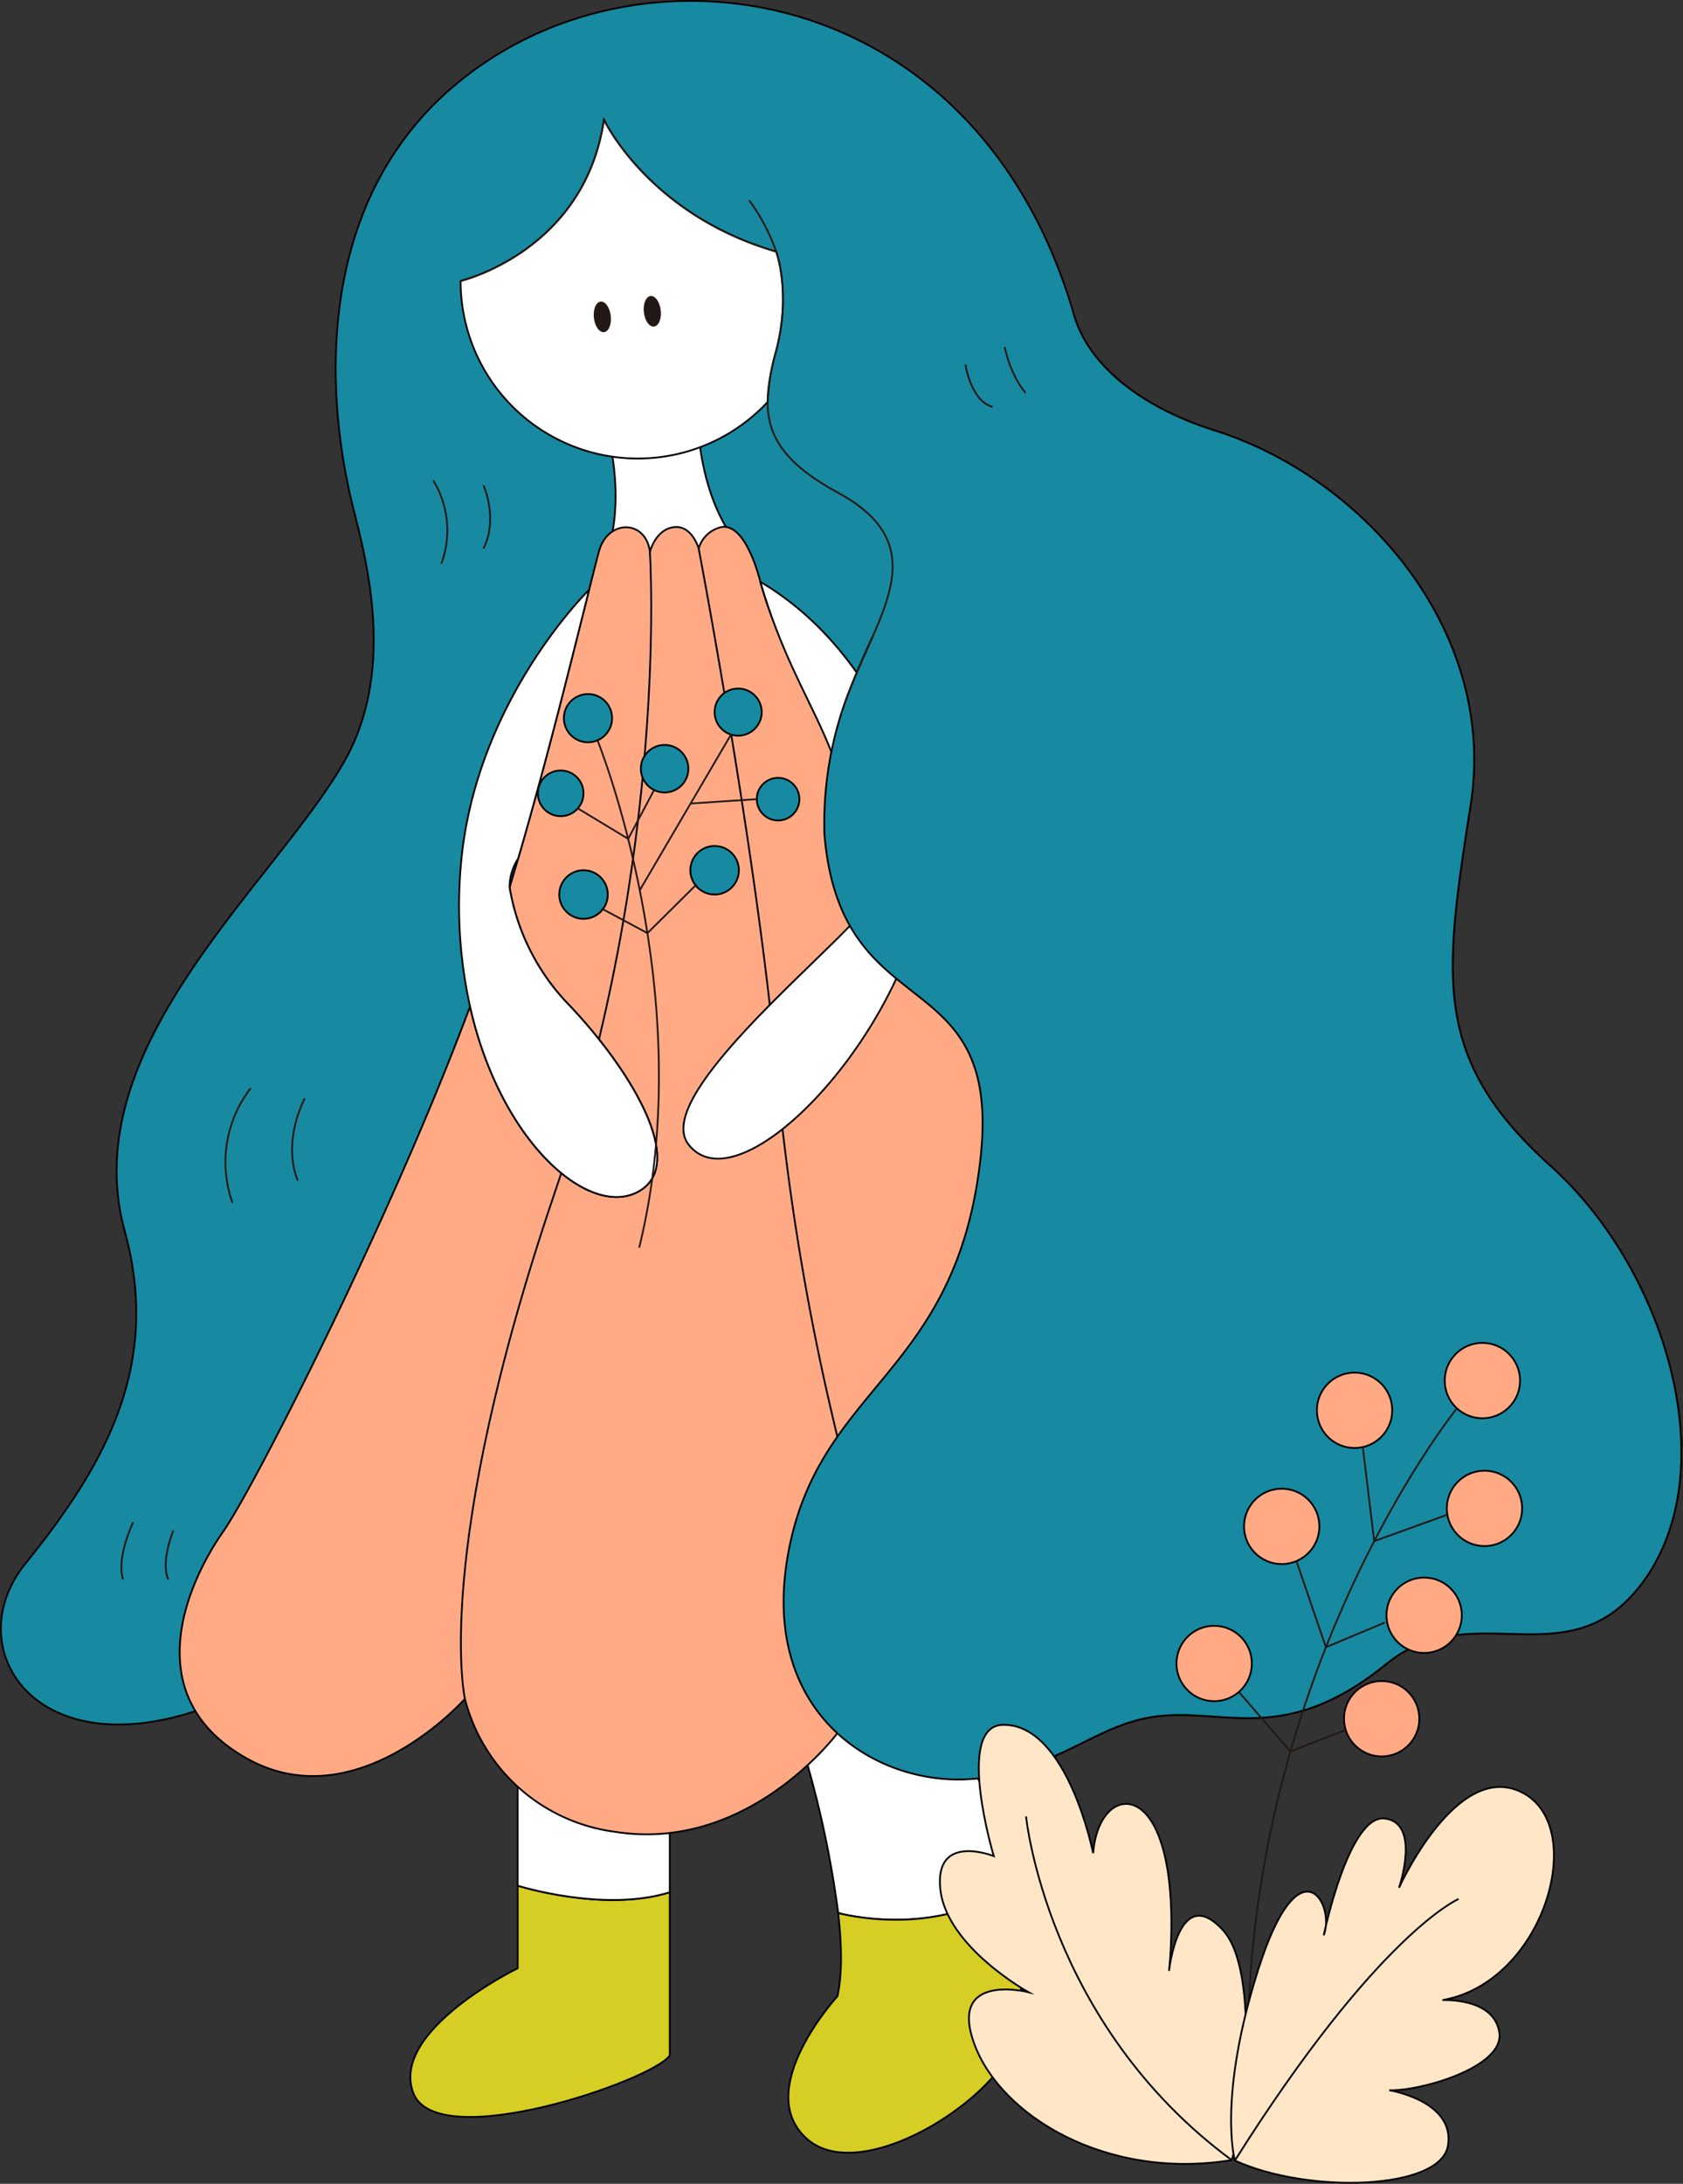 <svg xmlns="http://www.w3.org/2000/svg" width="235.977" height="305.988" viewBox="0 0 235.977 305.988">
  <rect x="0" y="0" width="235.977" height="305.988" fill="#333333" stroke="none"/>
  <g id="Group_1563" data-name="Group 1563" transform="translate(0.135 0.133)">
    <g id="Group_1559" data-name="Group 1559" transform="translate(0 0)">
      <path id="Path_5214" data-name="Path 5214" d="M2142.952,229.936c1.967,6.814,9.156,12.8,19.694,16.12,20.878,6.575,39.713,28.12,35.905,52.47s-5.428,35.622,11.272,50.652,24.756,44.059,12,59.364c-10.188,12.227-23.256.741-35.1,10.357-13.494,10.96-21.764,6.638-30.735,7.2s-12.844,6.055-24.473,8.5c-13.7,2.883-33.154-6.986-28.623-31.345,4.359-23.438,23.466-24.8,26.916-55.01,3.237-28.35-19.626-17.943-21.87-45.7a51.025,51.025,0,0,1,2.878-18.35,52.071,52.071,0,0,1-17.695,4.21l0,0s-7.19,95.726-6.808,96.628-20.626,13.836-53.024,33.972-48.314-.652-37.39-14.168,19.162-27.563,13.939-46.572c-7.077-25.75,20.72-48.409,30.668-65.633,7.624-13.2,2.973-29.154,1.253-36.155-3.941-16.05-6.038-46.911,20.328-63.091S2130.322,186.179,2142.952,229.936Z" transform="translate(-1992.48 -185.877)" fill="#1789a0" stroke="#000" stroke-miterlimit="10" stroke-width="0.25"/>
      <g id="Group_1551" data-name="Group 1551" transform="translate(57.404 249.716)">
        <path id="Path_5215" data-name="Path 5215" d="M2055.584,406.967v11.572s-17.919,8.723-14.647,17.446,33.572-1.72,35.977-5.222V407.89C2067.652,410.787,2055.584,406.967,2055.584,406.967Z" transform="translate(-2040.539 -392.603)" fill="#d6cd25" stroke="#000" stroke-miterlimit="10" stroke-width="0.25"/>
        <path id="Path_5216" data-name="Path 5216" d="M2053.135,395.445v13.86s12.067,3.82,21.33.923v-8.12S2066.037,392.693,2053.135,395.445Z" transform="translate(-2038.09 -394.941)" fill="#fff" stroke="#000" stroke-linejoin="round" stroke-width="0.25"/>
      </g>
      <g id="Group_1552" data-name="Group 1552" transform="translate(110.404 234.336)">
        <path id="Path_5217" data-name="Path 5217" d="M2116.069,411.812c-1.049-6.1-2.639-11.807-4.657-15.036-4.36-6.979-13.3-19.41-21.806-12.867s-2.058,11.015-2.058,11.015a142.265,142.265,0,0,1,4.292,20.721C2091.847,415.648,2105.466,419.425,2116.069,411.812Z" transform="translate(-2084.853 -382.065)" fill="#fff" stroke="#000" stroke-linejoin="round" stroke-width="0.25"/>
        <path id="Path_5218" data-name="Path 5218" d="M2116.126,406.969c-10.6,7.613-24.222,3.837-24.229,3.834.492,4.346.6,8.551-.111,11.66,0,0-12.115,13.217-4.18,20.063s28.879-6.761,29.753-15.92C2117.828,421.685,2117.345,414.058,2116.126,406.969Z" transform="translate(-2084.911 -377.222)" fill="#d6cd25" stroke="#000" stroke-miterlimit="10" stroke-width="0.25"/>
      </g>
      <path id="Path_5219" data-name="Path 5219" d="M2080.3,209.253a27.162,27.162,0,0,1,3.8,7.2" transform="translate(-1975.404 -181.332)" fill="none" stroke="#231815" stroke-miterlimit="10" stroke-width="0.25"/>
      <path id="Path_5220" data-name="Path 5220" d="M2063.516,236.286s2.987,9.76,0,18.126c0,0,10.69,3.635,17.862-2.539,0,0-4.915-5.627-5.115-18.375Z" transform="translate(-1978.667 -176.618)" fill="#fff" stroke="#000" stroke-linejoin="round" stroke-width="0.25"/>
      <g id="Group_1554" data-name="Group 1554" transform="translate(25.061 73.687)">
        <g id="Group_1553" data-name="Group 1553">
          <path id="Path_5221" data-name="Path 5221" d="M2052.22,290.527q.61-2.021,1.2-4.042c-.853,1.547-1.393,2.469-1.393,2.469S2052.06,289.539,2052.22,290.527Z" transform="translate(-2005.963 -240)" fill="#1789a0" stroke="#000" stroke-miterlimit="10" stroke-width="0.25"/>
          <path id="Path_5222" data-name="Path 5222" d="M2109.2,286.028c-4.361-7.163-12.1-22.259-14.319-30.756-1.011-3.874-2.891-8.069-5.42-7.679a4.285,4.285,0,0,0-3.23,3.018s-.935-3.333-3.508-2.993-3.332,3.476-3.332,3.476c-.525-4.547-5.944-4.679-7.171,0-.408,1.556-.864,3.347-1.354,5.3-2.416,9.577-5.814,23.473-9.949,37.66q-.587,2.021-1.2,4.042a30.957,30.957,0,0,0,8.088,16.212c8.536,8.838,17.29,22.8,9.714,26.529-6.938,3.41-19.095-7.207-23.351-26.058-10.823,29.122-30.163,67.22-34.63,73.6-5.015,7.164-12.138,23.088,3.343,31.763s30.57-8.359,30.57-8.359a25.056,25.056,0,0,0,21.015,18.628c18.771,2.993,31.212-13.821,31.212-13.821,4.226-.687,41.727-31.086,45.042-63.051S2113.472,293.049,2109.2,286.028Z" transform="translate(-2013.462 -247.568)" fill="#ffaa85" stroke="#000" stroke-miterlimit="10" stroke-width="0.25"/>
        </g>
        <path id="Path_5223" data-name="Path 5223" d="M2072.97,250.52s2.791,42.3-13.33,89.73c-17.233,50.7-12.605,70.958-12.605,70.958" transform="translate(-2007.043 -246.994)" fill="none" stroke="#000" stroke-miterlimit="10" stroke-width="0.25"/>
        <path id="Path_5224" data-name="Path 5224" d="M2074.383,250.116s8.064,42.354,10.866,72.536a348.978,348.978,0,0,0,8.585,51.919" transform="translate(-2001.615 -247.073)" fill="none" stroke="#000" stroke-miterlimit="10" stroke-width="0.25"/>
        <path id="Path_5225" data-name="Path 5225" d="M2061.428,312.87a30.953,30.953,0,0,1-8.088-16.212,7.3,7.3,0,0,1,1.2-4.042c4.133-14.186,7.532-28.083,9.948-37.66h0s-16.249,15.806-18.022,39.044a65.247,65.247,0,0,0,1.327,19.341c4.257,18.851,16.414,29.468,23.352,26.058C2078.719,335.675,2069.964,321.708,2061.428,312.87Z" transform="translate(-2007.084 -246.131)" fill="#fff" stroke="#000" stroke-linejoin="round" stroke-width="0.25"/>
      </g>
      <path id="Path_5226" data-name="Path 5226" d="M2073.3,332.85c-4.942-6.352,17.317-24.595,24.12-32.212-.526-24.451-8.444-27.363-14.04-46.621,7.237,4.273,16.625,12.968,22.425,31.258C2112.766,307.224,2081.8,343.777,2073.3,332.85Z" transform="translate(-1976.903 -172.627)" fill="#fff" stroke="#000" stroke-linejoin="round" stroke-width="0.25"/>
      <path id="Path_5227" data-name="Path 5227" d="M2144.125,310.552s.783,8.882,5.486,11.756" transform="translate(-1962.993 -161.634)" fill="none" stroke="#231815" stroke-miterlimit="10" stroke-width="0.25"/>
      <path id="Path_5228" data-name="Path 5228" d="M2153.092,303.442s0,16.568,8.1,21.8" transform="translate(-1961.249 -163.017)" fill="none" stroke="#231815" stroke-miterlimit="10" stroke-width="0.25"/>
      <path id="Path_5229" data-name="Path 5229" d="M2155.346,351.724s3.517,10.281-2.254,15.632" transform="translate(-1961.249 -153.628)" fill="none" stroke="#231815" stroke-miterlimit="10" stroke-width="0.25"/>
      <path id="Path_5230" data-name="Path 5230" d="M2165.835,352.922a12.956,12.956,0,0,1,0,11.525" transform="translate(-1958.771 -153.395)" fill="none" stroke="#231815" stroke-miterlimit="10" stroke-width="0.25"/>
      <path id="Path_5231" data-name="Path 5231" d="M2043.23,242.133a13.412,13.412,0,0,1,1.126,11.663" transform="translate(-1982.612 -174.938)" fill="none" stroke="#231815" stroke-miterlimit="10" stroke-width="0.25"/>
      <path id="Path_5232" data-name="Path 5232" d="M2049.123,242.7s2.111,4.6,0,8.862" transform="translate(-1981.467 -174.829)" fill="none" stroke="#231815" stroke-miterlimit="10" stroke-width="0.25"/>
      <path id="Path_5233" data-name="Path 5233" d="M2022.354,313.432a16.926,16.926,0,0,0-2.533,16.047" transform="translate(-1987.355 -161.074)" fill="none" stroke="#231815" stroke-miterlimit="10" stroke-width="0.25"/>
      <path id="Path_5234" data-name="Path 5234" d="M2028.435,314.611s-3.238,5.866-.986,11.519" transform="translate(-1985.835 -160.845)" fill="none" stroke="#231815" stroke-miterlimit="10" stroke-width="0.25"/>
      <path id="Path_5235" data-name="Path 5235" d="M2008.261,364.343s-2.394,4.927-1.408,8.024" transform="translate(-1989.731 -151.174)" fill="none" stroke="#231815" stroke-miterlimit="10" stroke-width="0.25"/>
      <path id="Path_5236" data-name="Path 5236" d="M2012.9,365.286s-1.844,4.364-.719,6.9" transform="translate(-1988.721 -150.991)" fill="none" stroke="#231815" stroke-miterlimit="10" stroke-width="0.25"/>
      <path id="Path_5237" data-name="Path 5237" d="M2110.32,226.482s1.349,7.978,7.485,9.327" transform="translate(-1969.567 -177.982)" fill="none" stroke="#231815" stroke-miterlimit="10" stroke-width="0.25"/>
      <path id="Path_5238" data-name="Path 5238" d="M2105.7,228.537s.745,5.1,3.809,5.925" transform="translate(-1970.465 -177.582)" fill="none" stroke="#231815" stroke-miterlimit="10" stroke-width="0.25"/>
      <g id="Group_1557" data-name="Group 1557" transform="translate(64.441 16.618)">
        <g id="Group_1556" data-name="Group 1556">
          <g id="Group_1555" data-name="Group 1555">
            <path id="Path_5239" data-name="Path 5239" d="M2090.684,232.18c2.148-8.168,0-13.89,0-13.89-17.95-5.209-24.148-18.5-24.148-18.5-2.687,18.5-20.1,22.616-20.1,22.616a24.854,24.854,0,0,0,43.063,16.942A29.13,29.13,0,0,1,2090.684,232.18Z" transform="translate(-2046.431 -199.79)" fill="#fff" stroke="#000" stroke-linejoin="round" stroke-width="0.25"/>
          </g>
          <ellipse id="Ellipse_931" data-name="Ellipse 931" cx="1.192" cy="2.153" rx="1.192" ry="2.153" transform="translate(25.461 24.861) rotate(-6.387)" fill="#231815"/>
          <ellipse id="Ellipse_932" data-name="Ellipse 932" cx="1.192" cy="2.153" rx="1.192" ry="2.153" transform="translate(18.453 25.645) rotate(-6.387)" fill="#231815"/>
        </g>
      </g>
      <path id="Path_5240" data-name="Path 5240" d="M2076.745,271.717" transform="translate(-1976.095 -169.186)" fill="#58ad5d" stroke="#000" stroke-miterlimit="10" stroke-width="0.25"/>
      <path id="Path_5241" data-name="Path 5241" d="M2125.086,222.763c1.967,6.814,9.157,12.8,19.694,16.12,20.877,6.575,39.713,28.12,35.9,52.47s-5.427,35.622,11.272,50.652,24.756,44.059,12,59.364c-10.188,12.226-23.255.741-35.1,10.357-13.5,10.96-21.765,6.638-30.736,7.2s-12.843,6.055-24.473,8.5c-13.7,2.883-33.154-6.986-28.623-31.345,4.36-23.437,23.466-24.8,26.917-55.01,3.236-28.35-19.627-17.943-21.869-45.7a51.031,51.031,0,0,1,2.878-18.35s1.564-4.313,3.914-9.3" transform="translate(-1974.614 -178.705)" fill="#1789a0" stroke="#000" stroke-miterlimit="10" stroke-width="0.25"/>
      <path id="Path_5242" data-name="Path 5242" d="M2046.431,222.406s17.418-4.116,20.1-22.616c0,0,6.2,13.291,24.148,18.5,0,0,2.148,5.723,0,13.89s-2.512,13.841,8.585,19.843c14.246,7.705,5.287,17.354,1.062,29.466" transform="translate(-1981.99 -183.172)" fill="none" stroke="#231815" stroke-miterlimit="10" stroke-width="0.25"/>
      <g id="Group_1558" data-name="Group 1558" transform="translate(75.282 96.346)">
        <path id="Path_5243" data-name="Path 5243" d="M2062.493,272.579s14.551,35.768,5.86,71.131" transform="translate(-2054.148 -265.364)" fill="none" stroke="#231815" stroke-miterlimit="10" stroke-width="0.25"/>
        <ellipse id="Ellipse_933" data-name="Ellipse 933" cx="3.379" cy="3.379" rx="3.379" ry="3.379" transform="translate(3.647 0.771)" fill="#1789a0" stroke="#000" stroke-miterlimit="10" stroke-width="0.25"/>
        <circle id="Ellipse_934" data-name="Ellipse 934" cx="3.331" cy="3.331" r="3.331" transform="translate(14.438 7.898)" fill="#1789a0" stroke="#000" stroke-miterlimit="10" stroke-width="0.25"/>
        <circle id="Ellipse_935" data-name="Ellipse 935" cx="3.199" cy="3.199" r="3.199" transform="translate(0 11.481)" fill="#1789a0" stroke="#000" stroke-miterlimit="10" stroke-width="0.25"/>
        <ellipse id="Ellipse_936" data-name="Ellipse 936" cx="3.403" cy="3.403" rx="3.403" ry="3.403" transform="translate(2.996 25.458)" fill="#1789a0" stroke="#000" stroke-miterlimit="10" stroke-width="0.25"/>
        <ellipse id="Ellipse_937" data-name="Ellipse 937" cx="3.301" cy="3.301" rx="3.301" ry="3.301" transform="translate(24.78)" fill="#1789a0" stroke="#000" stroke-miterlimit="10" stroke-width="0.25"/>
        <circle id="Ellipse_938" data-name="Ellipse 938" cx="2.987" cy="2.987" r="2.987" transform="translate(30.692 12.51)" fill="#1789a0" stroke="#000" stroke-miterlimit="10" stroke-width="0.25"/>
        <ellipse id="Ellipse_939" data-name="Ellipse 939" cx="3.403" cy="3.403" rx="3.403" ry="3.403" transform="translate(21.377 22.055)" fill="#1789a0" stroke="#000" stroke-miterlimit="10" stroke-width="0.25"/>
        <path id="Path_5244" data-name="Path 5244" d="M2060.151,280.966l7.112,4.3,3.59-6.754" transform="translate(-2054.604 -264.209)" fill="none" stroke="#231815" stroke-miterlimit="10" stroke-width="0.25"/>
        <path id="Path_5245" data-name="Path 5245" d="M2063,292.9l6.409,3.442,6.9-6.84" transform="translate(-2054.049 -262.073)" fill="none" stroke="#231815" stroke-miterlimit="10" stroke-width="0.25"/>
        <line id="Line_212" data-name="Line 212" x1="12.819" y2="21.855" transform="translate(14.286 6.404)" fill="none" stroke="#231815" stroke-miterlimit="10" stroke-width="0.25"/>
        <line id="Line_213" data-name="Line 213" x1="9.277" y2="0.607" transform="translate(21.415 15.497)" fill="none" stroke="#231815" stroke-miterlimit="10" stroke-width="0.25"/>
      </g>
    </g>
    <g id="Group_1562" data-name="Group 1562" transform="translate(131.65 188.03)">
      <ellipse id="Ellipse_940" data-name="Ellipse 940" cx="5.282" cy="5.282" rx="5.282" ry="5.282" transform="translate(70.781)" fill="#ffaa85" stroke="#000" stroke-miterlimit="10" stroke-width="0.25"/>
      <ellipse id="Ellipse_941" data-name="Ellipse 941" cx="5.282" cy="5.282" rx="5.282" ry="5.282" transform="translate(52.859 4.162)" fill="#ffaa85" stroke="#000" stroke-miterlimit="10" stroke-width="0.25"/>
      <ellipse id="Ellipse_942" data-name="Ellipse 942" cx="5.282" cy="5.282" rx="5.282" ry="5.282" transform="translate(71.076 17.907)" fill="#ffaa85" stroke="#000" stroke-miterlimit="10" stroke-width="0.25"/>
      <ellipse id="Ellipse_943" data-name="Ellipse 943" cx="5.282" cy="5.282" rx="5.282" ry="5.282" transform="translate(42.644 20.428)" fill="#ffaa85" stroke="#000" stroke-miterlimit="10" stroke-width="0.25"/>
      <ellipse id="Ellipse_944" data-name="Ellipse 944" cx="5.282" cy="5.282" rx="5.282" ry="5.282" transform="translate(62.614 32.881)" fill="#ffaa85" stroke="#000" stroke-miterlimit="10" stroke-width="0.25"/>
      <ellipse id="Ellipse_945" data-name="Ellipse 945" cx="5.282" cy="5.282" rx="5.282" ry="5.282" transform="translate(33.173 39.639)" fill="#ffaa85" stroke="#000" stroke-miterlimit="10" stroke-width="0.25"/>
      <ellipse id="Ellipse_946" data-name="Ellipse 946" cx="5.282" cy="5.282" rx="5.282" ry="5.282" transform="translate(56.659 47.379)" fill="#ffaa85" stroke="#000" stroke-miterlimit="10" stroke-width="0.25"/>
      <path id="Path_5246" data-name="Path 5246" d="M2168.182,350.928s-27.052,33.4-29.231,83.7" transform="translate(-2095.649 -341.813)" fill="none" stroke="#231815" stroke-miterlimit="10" stroke-width="0.25"/>
      <path id="Path_5247" data-name="Path 5247" d="M2164.2,364.989l-10.259,3.711-1.6-13.184" transform="translate(-2093.045 -340.921)" fill="none" stroke="#231815" stroke-miterlimit="10" stroke-width="0.25"/>
      <path id="Path_5248" data-name="Path 5248" d="M2156.945,377.5l-8.26,3.464-4.136-12.077" transform="translate(-2094.561 -338.321)" fill="none" stroke="#231815" stroke-miterlimit="10" stroke-width="0.25"/>
      <path id="Path_5249" data-name="Path 5249" d="M2152.77,389.561l-7.75,3.027-7.225-8.348" transform="translate(-2095.874 -335.335)" fill="none" stroke="#231815" stroke-miterlimit="10" stroke-width="0.25"/>
      <g id="Group_1560" data-name="Group 1560" transform="translate(0 53.508)">
        <path id="Path_5250" data-name="Path 5250" d="M2111.553,388.1c-6.8.109-1.3,18.395-1.3,18.395s-8.379-3.364-7.491,4.679,12.337,14.382,12.337,14.382-11.285-2.871-7.584,7.241,18.539,19.146,36.088,16.294c1.542-4.356,4.195-26.279-1.2-32.2-6.228-6.827-7.578,5.686-7.578,5.686s1.394-11.939-1.516-19.088-8.551-4.808-9.125,2.6C2124.185,406.08,2120.584,387.949,2111.553,388.1Z" transform="translate(-2102.698 -388.094)" fill="#ffe6c7" stroke="#000" stroke-miterlimit="10" stroke-width="0.25"/>
        <path id="Path_5251" data-name="Path 5251" d="M2112.81,398.842s2.871,29.019,28.83,48.153" transform="translate(-2100.732 -386.004)" fill="#ffe6c7" stroke="#000" stroke-miterlimit="10" stroke-width="0.25"/>
      </g>
      <g id="Group_1561" data-name="Group 1561" transform="translate(40.831 62.222)">
        <path id="Path_5252" data-name="Path 5252" d="M2159.058,437.885s9.237,1.474,8.235,7.748-19.668,6.781-29.882,2.1c0,0-2.479-8.693,3.3-26.832s10.836-8.993,9.162-4.734c0,0,3.516-17.023,8.589-16.357s1.965,9.7,1.965,9.7,8.181-18.181,17.389-13.282,2.937,26.535-11.3,29.028c0,0,7.243-.412,7.977,4.54S2163.141,438.061,2159.058,437.885Z" transform="translate(-2136.883 -395.39)" fill="#ffe6c7" stroke="#000" stroke-miterlimit="10" stroke-width="0.25"/>
        <path id="Path_5253" data-name="Path 5253" d="M2168.693,408.526s-11.27,4.786-31.368,36.651" transform="translate(-2136.796 -392.835)" fill="#ffe6c7" stroke="#000" stroke-miterlimit="10" stroke-width="0.25"/>
      </g>
    </g>
  </g>
</svg>
